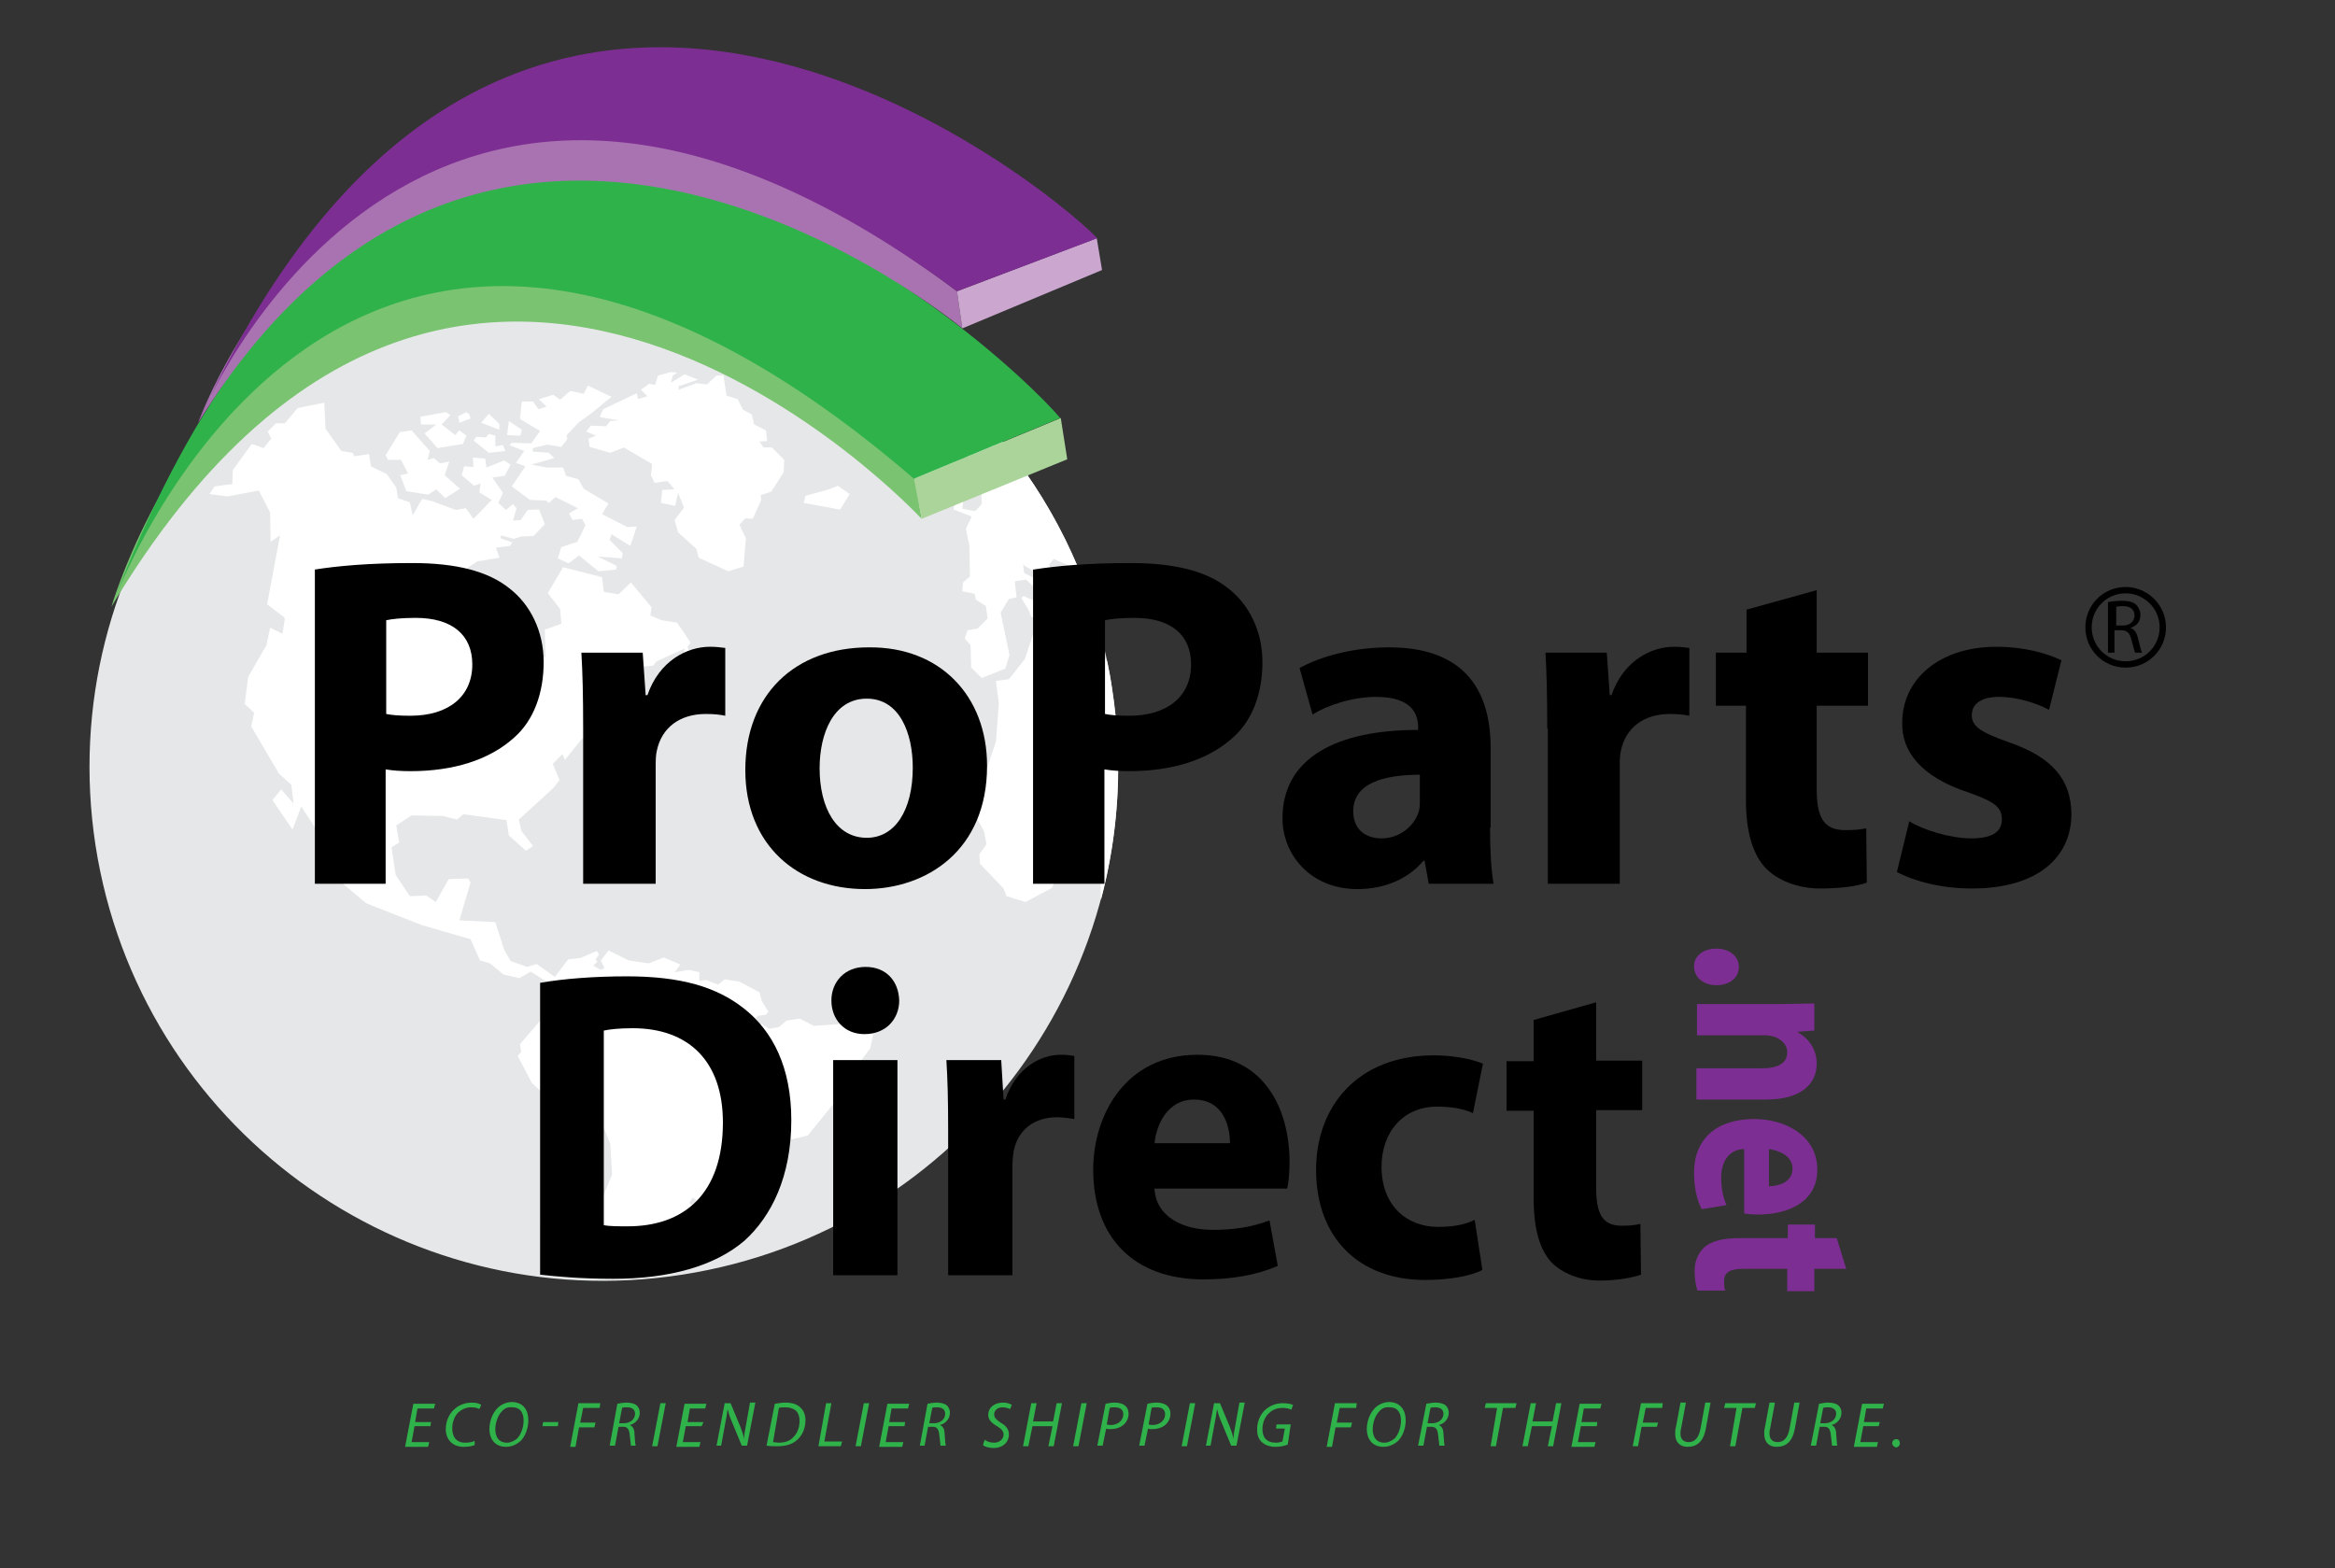 <?xml version="1.0" encoding="utf-8"?>
<!-- Generator: Adobe Illustrator 22.1.0, SVG Export Plug-In . SVG Version: 6.00 Build 0)  -->
<svg version="1.1" id="Layer_1" xmlns="http://www.w3.org/2000/svg" xmlns:xlink="http://www.w3.org/1999/xlink" x="0px" y="0px"
	 viewBox="0 0 396 266" style="enable-background:new 0 0 396 266;" xml:space="preserve">
<rect x="0" y="0" width="396" height="266" fill="#333333" stroke="none"/>
<style type="text/css">
	.st0{fill:#30B24B;}
	.st1{clip-path:url(#SVGID_2_);fill-rule:evenodd;clip-rule:evenodd;fill:#E6E7E8;}
	.st2{clip-path:url(#SVGID_2_);fill-rule:evenodd;clip-rule:evenodd;fill:#FFFFFF;}
	.st3{clip-path:url(#SVGID_2_);fill:#79C371;}
	.st4{clip-path:url(#SVGID_2_);fill:#AAD499;}
	.st5{clip-path:url(#SVGID_2_);fill:#30B24B;}
	.st6{clip-path:url(#SVGID_2_);fill:#A973B1;}
	.st7{clip-path:url(#SVGID_2_);fill:#CBA7CF;}
	.st8{clip-path:url(#SVGID_2_);fill:#7D2E92;}
	.st9{clip-path:url(#SVGID_2_);}
	.st10{clip-path:url(#SVGID_2_);fill:none;stroke:#000000;stroke-width:1.073;stroke-miterlimit:10;}
	.st11{fill:none;}
</style>
<path class="st0" d="M73,241.9h-2.7l-0.5,2.7h3l-0.2,0.8h-3.9l1.4-7.3h3.7l-0.2,0.8h-2.8l-0.4,2.3h2.7L73,241.9z M80.5,245.1
	c-0.4,0.2-1.1,0.3-1.9,0.3c-1.8,0-3-1.2-3-3c0-1.4,0.6-2.7,1.6-3.5c0.7-0.6,1.7-1,2.8-1c0.8,0,1.4,0.2,1.6,0.4l-0.3,0.7
	c-0.3-0.2-0.8-0.3-1.4-0.3c-0.8,0-1.5,0.3-2.1,0.8c-0.7,0.6-1.1,1.7-1.1,2.8c0,1.3,0.6,2.4,2.2,2.4c0.6,0,1.2-0.1,1.6-0.3
	L80.5,245.1z M89.6,240.9c0,1.3-0.5,2.7-1.3,3.5c-0.7,0.6-1.5,1-2.5,1c-1.9,0-2.8-1.4-2.8-3c0-1.3,0.5-2.7,1.4-3.6
	c0.6-0.6,1.5-1,2.5-1C88.9,237.9,89.6,239.3,89.6,240.9z M85.1,239.4c-0.7,0.7-1.1,2-1.1,3c0,1.2,0.5,2.3,2,2.3
	c0.6,0,1.2-0.3,1.7-0.7c0.7-0.7,1.1-2,1.1-3c0-1-0.3-2.3-1.9-2.3C86.1,238.6,85.5,238.9,85.1,239.4z M94.7,241.2l-0.1,0.7h-2.6
	l0.1-0.7H94.7z M98.1,238h3.7l-0.1,0.8h-2.8l-0.5,2.5h2.6l-0.2,0.8h-2.6l-0.6,3.3h-0.9L98.1,238z M104.7,238.1
	c0.4-0.1,1.1-0.2,1.6-0.2c0.7,0,1.4,0.2,1.7,0.5c0.3,0.3,0.5,0.7,0.5,1.2c0,1.1-0.8,1.9-1.7,2.1l0,0c0.5,0.2,0.8,0.7,0.8,1.5
	c0.1,1,0.1,1.7,0.2,2H107c0-0.2-0.1-0.9-0.2-1.8c-0.1-1-0.4-1.4-1.1-1.4h-0.8l-0.6,3.2h-0.9L104.7,238.1z M105,241.4h0.8
	c1.1,0,1.9-0.7,1.9-1.6c0-0.8-0.6-1.1-1.4-1.1c-0.4,0-0.6,0-0.8,0.1L105,241.4z M112.9,238l-1.4,7.3h-0.9l1.4-7.3H112.9z M119,241.9
	h-2.7l-0.5,2.7h3l-0.2,0.8h-3.9l1.4-7.3h3.7l-0.2,0.8H117l-0.4,2.3h2.7L119,241.9z M121.5,245.3l1.4-7.3h1l1.7,4.1
	c0.3,0.8,0.5,1.4,0.6,2l0,0c0-0.7,0.1-1.3,0.3-2.3l0.7-3.9h0.9l-1.4,7.3h-0.9l-1.7-4.1c-0.4-0.9-0.5-1.4-0.7-2.1l0,0
	c-0.1,0.7-0.2,1.4-0.4,2.4l-0.7,3.8H121.5z M131.4,238.1c0.6-0.1,1.2-0.2,1.8-0.2c1.2,0,2.1,0.3,2.7,1c0.4,0.4,0.7,1.1,0.7,2
	c0,1.3-0.5,2.6-1.5,3.4c-0.8,0.7-1.9,1-3.3,1c-0.6,0-1.3,0-1.8-0.1L131.4,238.1z M131.1,244.6c0.3,0,0.7,0.1,0.9,0.1
	c1.2,0,2-0.3,2.6-1c0.7-0.7,1-1.7,1-2.7c0-1.3-0.6-2.3-2.5-2.3c-0.3,0-0.7,0-1,0.1L131.1,244.6z M140.1,238h0.9l-1.2,6.5h3l-0.2,0.8
	h-3.8L140.1,238z M147.4,238l-1.4,7.3h-0.9l1.4-7.3H147.4z M153.4,241.9h-2.7l-0.5,2.7h3l-0.2,0.8h-3.9l1.4-7.3h3.7l-0.2,0.8h-2.8
	l-0.4,2.3h2.7L153.4,241.9z M157.3,238.1c0.4-0.1,1.1-0.2,1.6-0.2c0.7,0,1.4,0.2,1.7,0.5c0.3,0.3,0.5,0.7,0.5,1.2
	c0,1.1-0.8,1.9-1.7,2.1l0,0c0.5,0.2,0.8,0.7,0.8,1.5c0.1,1,0.1,1.7,0.2,2h-0.9c0-0.2-0.1-0.9-0.2-1.8c-0.1-1-0.4-1.4-1.1-1.4h-0.8
	l-0.6,3.2H156L157.3,238.1z M157.6,241.4h0.8c1.1,0,1.9-0.7,1.9-1.6c0-0.8-0.6-1.1-1.4-1.1c-0.4,0-0.6,0-0.8,0.1L157.6,241.4z
	 M167,244.2c0.4,0.3,0.9,0.5,1.6,0.5c0.8,0,1.6-0.5,1.6-1.4c0-0.5-0.3-0.9-1.1-1.4c-0.9-0.5-1.5-1.1-1.5-1.9c0-1.3,1.1-2.1,2.5-2.1
	c0.7,0,1.2,0.2,1.5,0.4l-0.3,0.7c-0.2-0.1-0.7-0.3-1.3-0.3c-0.9,0-1.4,0.6-1.4,1.2c0,0.6,0.4,0.9,1.1,1.4c0.9,0.5,1.4,1.1,1.4,2
	c0,1.3-1,2.3-2.6,2.3c-0.7,0-1.5-0.2-1.8-0.5L167,244.2z M175.8,238l-0.6,3.1h3.4l0.6-3.1h0.9l-1.4,7.3h-0.9l0.7-3.4h-3.4l-0.7,3.4
	h-0.9l1.4-7.3H175.8z M184.3,238l-1.4,7.3H182l1.4-7.3H184.3z M187.5,238.1c0.4-0.1,1-0.2,1.6-0.2c0.7,0,1.4,0.2,1.8,0.6
	c0.3,0.3,0.5,0.7,0.5,1.3c0,0.8-0.4,1.5-0.9,1.9c-0.6,0.5-1.4,0.7-2.2,0.7c-0.3,0-0.5,0-0.7-0.1l-0.6,2.9h-0.9L187.5,238.1z
	 M187.7,241.6c0.3,0.1,0.5,0.1,0.7,0.1c1.2,0,2.1-0.8,2.1-1.8c0-0.9-0.6-1.2-1.5-1.2c-0.4,0-0.6,0-0.8,0.1L187.7,241.6z
	 M194.6,238.1c0.4-0.1,1-0.2,1.6-0.2c0.7,0,1.4,0.2,1.8,0.6c0.3,0.3,0.5,0.7,0.5,1.3c0,0.8-0.4,1.5-0.9,1.9
	c-0.6,0.5-1.4,0.7-2.2,0.7c-0.3,0-0.5,0-0.7-0.1l-0.6,2.9h-0.9L194.6,238.1z M194.8,241.6c0.3,0.1,0.5,0.1,0.7,0.1
	c1.2,0,2.1-0.8,2.1-1.8c0-0.9-0.6-1.2-1.5-1.2c-0.4,0-0.6,0-0.8,0.1L194.8,241.6z M202.7,238l-1.4,7.3h-0.9l1.4-7.3H202.7z
	 M204.5,245.3l1.4-7.3h1l1.7,4.1c0.3,0.8,0.5,1.4,0.6,2l0,0c0-0.7,0.1-1.3,0.3-2.3l0.7-3.9h0.9l-1.4,7.3h-0.9l-1.7-4.1
	c-0.4-0.9-0.5-1.4-0.7-2.1l0,0c-0.1,0.7-0.2,1.4-0.4,2.4l-0.7,3.8H204.5z M218.4,245c-0.4,0.2-1.2,0.4-2.1,0.4c-1,0-1.8-0.3-2.4-0.9
	c-0.6-0.6-0.7-1.4-0.7-2.1c0-1.2,0.5-2.5,1.4-3.3c0.8-0.7,1.8-1.1,3-1.1c0.9,0,1.5,0.2,1.7,0.3l-0.3,0.8c-0.4-0.2-0.9-0.3-1.5-0.3
	c-0.9,0-1.7,0.3-2.3,0.9c-0.7,0.6-1.1,1.7-1.1,2.7c0,1.4,0.7,2.3,2.3,2.3c0.4,0,0.8-0.1,1.1-0.2l0.4-2.2h-1.5l0.1-0.7h2.4L218.4,245
	z M226.4,238h3.7l-0.1,0.8h-2.8l-0.5,2.5h2.6l-0.2,0.8h-2.6l-0.6,3.3H225L226.4,238z M238.4,240.9c0,1.3-0.5,2.7-1.3,3.5
	c-0.7,0.6-1.5,1-2.5,1c-1.9,0-2.8-1.4-2.8-3c0-1.3,0.5-2.7,1.4-3.6c0.6-0.6,1.5-1,2.5-1C237.6,237.9,238.4,239.3,238.4,240.9z
	 M233.9,239.4c-0.7,0.7-1.1,2-1.1,3c0,1.2,0.5,2.3,2,2.3c0.6,0,1.2-0.3,1.7-0.7c0.7-0.7,1.1-2,1.1-3c0-1-0.3-2.3-1.9-2.3
	C234.9,238.6,234.3,238.9,233.9,239.4z M241.9,238.1c0.4-0.1,1.1-0.2,1.6-0.2c0.7,0,1.4,0.2,1.7,0.5c0.3,0.3,0.5,0.7,0.5,1.2
	c0,1.1-0.8,1.9-1.7,2.1l0,0c0.5,0.2,0.8,0.7,0.8,1.5c0.1,1,0.1,1.7,0.2,2h-0.9c0-0.2-0.1-0.9-0.2-1.8c-0.1-1-0.4-1.4-1.2-1.4H242
	l-0.6,3.2h-0.9L241.9,238.1z M242.1,241.4h0.8c1.1,0,1.9-0.7,1.9-1.6c0-0.8-0.6-1.1-1.4-1.1c-0.4,0-0.6,0-0.8,0.1L242.1,241.4z
	 M253.9,238.8h-2.1l0.2-0.8h5.2l-0.2,0.8h-2.1l-1.2,6.5h-0.9L253.9,238.8z M260.5,238l-0.6,3.1h3.4l0.6-3.1h0.9l-1.4,7.3h-0.9
	l0.7-3.4h-3.4l-0.7,3.4h-0.9l1.4-7.3H260.5z M270.8,241.9h-2.7l-0.5,2.7h3l-0.2,0.8h-3.9l1.4-7.3h3.7l-0.2,0.8h-2.8l-0.4,2.3h2.7
	L270.8,241.9z M278.3,238h3.7l-0.1,0.8h-2.8l-0.5,2.5h2.6L281,242h-2.6l-0.6,3.3h-0.9L278.3,238z M285.9,238l-0.8,4.3
	c-0.1,0.3-0.1,0.6-0.1,0.9c0,0.9,0.5,1.4,1.4,1.4c1,0,1.7-0.7,2-2.3l0.8-4.4h0.9l-0.8,4.4c-0.4,2.2-1.5,3.1-3.1,3.1
	c-1.2,0-2.1-0.7-2.1-2.2c0-0.3,0-0.7,0.1-1l0.8-4.3H285.9z M294.5,238.8h-2.1l0.2-0.8h5.2l-0.2,0.8h-2.1l-1.2,6.5h-0.9L294.5,238.8z
	 M301,238l-0.8,4.3c-0.1,0.3-0.1,0.6-0.1,0.9c0,0.9,0.5,1.4,1.4,1.4c1,0,1.7-0.7,2-2.3l0.8-4.4h0.9l-0.8,4.4
	c-0.4,2.2-1.5,3.1-3.1,3.1c-1.2,0-2.1-0.7-2.1-2.2c0-0.3,0-0.7,0.1-1l0.8-4.3H301z M308.5,238.1c0.4-0.1,1.1-0.2,1.6-0.2
	c0.7,0,1.4,0.2,1.7,0.5c0.3,0.3,0.5,0.7,0.5,1.2c0,1.1-0.8,1.9-1.7,2.1l0,0c0.5,0.2,0.8,0.7,0.8,1.5c0.1,1,0.1,1.7,0.2,2h-0.9
	c0-0.2-0.1-0.9-0.2-1.8c-0.1-1-0.4-1.4-1.1-1.4h-0.8l-0.6,3.2h-0.9L308.5,238.1z M308.7,241.4h0.8c1.1,0,1.9-0.7,1.9-1.6
	c0-0.8-0.6-1.1-1.4-1.1c-0.4,0-0.6,0-0.8,0.1L308.7,241.4z M318.6,241.9H316l-0.5,2.7h3l-0.2,0.8h-3.9l1.4-7.3h3.7l-0.2,0.8h-2.8
	l-0.4,2.3h2.7L318.6,241.9z M320.9,244.8c0-0.4,0.3-0.7,0.7-0.7c0.4,0,0.6,0.3,0.6,0.7c0,0.4-0.3,0.7-0.7,0.7
	C321.2,245.4,320.9,245.1,320.9,244.8z"/>
<g>
	<defs>
		<rect id="SVGID_1_" x="-115" y="-69" width="612" height="396"/>
	</defs>
	<clipPath id="SVGID_2_">
		<use xlink:href="#SVGID_1_"  style="overflow:visible;"/>
	</clipPath>
	<path class="st1" d="M89.1,43.9c47.6-7.4,92.1,25.3,99.5,72.8c7.4,47.6-25.3,92.1-72.9,99.5c-47.6,7.4-92.1-25.2-99.5-72.8
		C8.9,95.8,41.5,51.3,89.1,43.9"/>
	<path class="st2" d="M110.3,104.4l0.2-1.4l-3.5-4.2l-2.1,2l-2.5-0.4l-0.3-2.5l-6.6-1.7l-2.6,4.4l2.1,2.7l0.2,2.5l-2.8,1l0.1,4.7
		l-3-0.8l-1.1-3l0-1.5l-8.6-3.8l-0.2-2.3l-1.9-1.2l-0.3-1.4l3.6-2.3l3.7-0.6l-0.6-1.7l2.4-0.3l0.4-0.6l-2-0.7l0.1-0.5l2.1,0.6
		l1.3-0.4l2.1-0.1l1.9-2l-1-2.5l-1.9,0.1l-1.2,1.7L87,88.3l0.6-2.1l-0.6-0.7l-1.2,1l-1.3-1.2l0.8-1.7l-1.8-2.6l2.1-0.3l1-1.9
		l-1.1-0.7l-3,1.2l-0.2-1.5l-2.1-0.2l0.1,1.6l-1.6-0.1l-0.4,1.5l2.1,1.8l1.1-0.4l-0.2,1.5l2.1,1.3l-3.1,3.2L79,86.2l-1.7,0.3
		L73.3,85l-1.7-0.4L70,87.4l-0.5-2.2l-2-0.7l-0.3-1.8l-1.6-2.3l-2.7-1.3l-0.3-2.1l-2.5,0.4l-0.3-0.6l-1.9-0.3l-2.7-3.8l-0.2-4.4
		l-4.5,0.9l-2.2,2.6l-1.5,0l-1.4,1.4l0.6,1.2L44.7,76l-2-0.7l-3.2,4.4l-0.1,2.4l-3,0.4l-0.9,1.3l3.1,0.4l5.3-1l1.9,3.7l0.1,5
		l1.6-1.1l-2.2,11.7l2.9,2.2l0.1,0.3l-0.4,2.5l-2-1l-0.1,0l-0.6,2.9l-3.1,5.4l-0.6,4.6l1.6,1.5l-0.5,2.3l4.7,8l2.1,1.9l0.4,3.2
		l-2.1-2.4l-1.5,1.8l3.4,5l1.5-3.9l5.3,8.1l-0.6,3l6.3,5.3l9.4,3.7l8.3,2.4l1.6,3.6l1.7,0.5l2.3,1.9l2.7,0.6l1.9-1.1l3,1.9l-0.6,2.1
		l0.7,2.6l-5,5.8l0.1,0l0.2,1.2l-0.6,0.7l2.4,4.6l6.4,5.8l4.1,1.5l1.7,0.3l1.1,2.7l0.3,5.2l-2.7,6.6l-1.2,2.1l0.9,2.6l-0.9,2.8
		l0.8,1.2l3.3,0.8l1.1-1.1l0.3,0l1.6-0.8l0-0.6l-0.7-0.8l3-1.5l-0.3-1.1l0.8-1.3l1,1.1l0.2,0l1.9-1.6l4.3-0.9l1.1-1.1l-1.4-1.6
		l0.6-0.9l1.8,1.5l2.8-1l3.7-3.5l0.7,0.4l2.4-2.5l0.5-2l3-2.3l4.6-1.1l5.5-6.8l3.6-6l1.5-2l0.5-2.5l-4-1.7L138,174l-2.3-1.2
		c-0.1,0-0.2,0-0.3,0l-2,0.3l-1.3,1.1l-1.7,0.3l-1.2-0.8l-1.2,0.9l-0.9-0.6l1.4-1.7l1.4-0.2l0.4-0.5l-1.1-1.8l-0.4-1.5l-3.4-1.8
		l-2.5-0.4l-1.1,0.9l-2.1-0.8l-1.1,0.2l0-1.5l-1.8-0.4l-2.4,0.4l1-1.3l-2.8-1.2l-2.6,1l-3.4-0.5l-3.4-1.7l-1.3,1.7l0.6,1.3l-0.6,0.3
		l-1.3-0.7l0.7-0.7l-0.3-0.4l0.6-0.8l-0.4-0.6l-2.8,1.2l-0.1,0l-1.8,0.2l-0.2,0.1l-2.2,2.9l-3.1-2.2l-1.6,0.5l-2.8-1l-1.1-1.9
		l-1.5-4.7l-6.1-0.3l1.9-6.4l-0.4-0.7l-3.3,0.1l-2.2,3.9l-1.6-1.1l-2.8,0.1l-2.4-3.6l-0.7-4.7l1.3-0.8l-0.5-2.9l2.6-1.7l5.3,0.1
		l2.4,0.6l1.1-0.9l7.3,1l0.4,2.6l2.9,2.6l1.2-0.8l-2-2.6L88,139l5.9-5.4l1-1.3l-1.1-2.6l0-0.2l1.6-1.6l0.4,1l2.9-3.6l2.1-0.4
		l2.1-2.7l6-2.5l-2.1,2.2l2.1,0.4l0-0.2l2.4-2.8l-0.3-1.4l-1.6-0.1l-2.8-1.8l1.9-2.9l2.3-0.2l0.5-0.7l4.8-2.2l-0.6,3.7l-0.9,1.2
		l6,0.3l1.1-2.1l-4.4-1.1l-0.7-2.3l0.5-0.7l-1.3-2l-1-1.4l-2.6-0.4L110.3,104.4z M120.3,44.8c27.8,5.8,51.5,25,62.6,51.6l-1.7-0.5
		l-2.5-1.1l-0.8,1l1.8,3.7l-0.4,0.6l-2-2l-3.8-2.3l0.2,1.4l2.8,1.4l1,2.1l-0.1,0.7l-3.4-3.1l-1.9,0.3l0.3,2.7l-1.3,0.3l-1.4,2.3
		l1.5,7.2l-0.7,2.3l-4,1.6l-1.8-1.8l-0.1-3.8l-1-1.1l0.5-1.4l1.7-0.3l1.7-1.7l-0.3-2.1l-1.7-1.1l-0.2-1l-2.1-0.4l0.1-1.4l0.1-0.2
		l1.1-0.9l-0.1-5.3l-0.6-2.8l1-2.1l-3.1-1.2l0.5-2.2l1.2,0.3l-0.2,1.8l2.2,0.4l1.1-1.2l-0.1-2.3l-3.4-4.5l1.2-0.4l-0.1-0.8l0-0.2
		l-3-1.1l1.2-3.6l-2.3-0.8l0.3,2.8l-6-5.6l-0.6,0.8l7.8,7.9l3.1,5.5l-0.5,0.5l-3.4-3l-0.5,0.1l0.7,2.7l-1.3,0.6l-4.6-3.2l-0.2-4.9
		l-2.8-4.1l-3.1-3.4l0.5-0.9l-2-2.6l-0.3-1.7l1.7,0.5l3.9,2.6l2.6-0.1l-6.5-5.8l-4.6-3.8l-2.4-0.1l-5.7-3.8l0.3-0.6l5.6,2.1
		l-3.3-3.1l-14.4-4.5L120.3,44.8z M187.8,112.3c0.3,1.5,0.6,3,0.8,4.6c1.9,12.3,1.1,24.5-1.9,35.8l-0.2-7.3l-1.1-2.2l-1.1,1.7
		l-3-1.4l-2.9,7.1l-4.5,2.4l-3.2-1l-0.5-1.3l-4-4.2l-0.1-1.6l1.2-1.7l-0.4-2.2l-1.5-2.7l0.1-2.3l3.4-10.2l0.5-6.5l-0.5-3.8l2.2-0.3
		l2.7-3.4l1.5-4.5l1.8,0.6l1.1,2.3l3.6-0.8l-0.4-4.2l1.4-1.8L187.8,112.3z M173.2,101.4l1.2,2l0.5,1.2l1.8,1.1l0.3-0.8l-1.5-0.8
		c-0.1-0.3,0-0.2,0-0.3l-0.1-1.9l-1.8-0.8L173.2,101.4z M131.1,57.5l-0.7,1.1l0.3,0.1l2.5,1.1l-2.2,0.7l0.3,0.5l2.6-0.4l2.6,1.2
		l0.2-0.9l0-0.1l-2.6-1.2l-0.3-1.1L131.1,57.5z M140.6,83l-4,1.1l-0.3,1.2l6,1.1l0.2,0l1.6-2.6l-2-1.4L140.6,83z M103.5,71.4
		l-0.7,0.9l-2.6-0.1l-0.8,1l1.7,0.7l-1.3,0.5l0.2,1.4l3.5,1l2.3-0.9l4.8,2.8l-0.2,1.9l0.6,1.3l2.2-0.3l1.2,1.4l-2.1,0.1l-0.2,2.2
		l2.4,0.5l0.5-2.2l1,2.5l-1.6,2.1l0.6,2.1l3.1,2.8l0.4,1.5l5,2.3l2.6-0.8l0.4-4.8l-1.1-2.3l1-1.1l1.2,0.1l0.2-0.3l1.3-2.9l-0.1-0.8
		l1.8-0.6l2.1-3.3l0.1-2.1l-2.1-2.1l-1.4,0l-0.7-1l1.3-0.1l-0.2-1.8l-2-1l-0.4-1.7l-1.5-0.8l-0.9-1.8l-1.9-0.6l-0.5-3.4l-1.2,0
		l-1.6,1.5l-1.8-0.2l-3,1.1l0-0.6l3.3-1.1l-2.3-0.9l-2.3,1.4l0.3-1.2l0.8-0.5l-1.1-0.1l-2.2,0.6l-0.5,1.6l-1-0.2l-1.4,1l1.1,1.1
		l-1.6,0.5l-0.2-1l-5.7,2.7l-0.6,1.3l0.3,0.1l3,0.5L103.5,71.4z M80.8,74.1l-0.5,0.6l2.6,2.1l2.8-0.3l-0.4-1l-1.3,0.2L84,73.9
		l-1.1-0.3l-0.5,0.6L80.8,74.1z M88.5,68.1l-0.3,2.9l0.2,0.2l3.2,1.9l-1.5,2.1l-3.3-0.1l-0.4,0.4l2.5,1l-1.4,2l1.6,0.6l-2.3,3.4
		l3.1,2.3l0.2,0l2.5,0.1l0.5,0.4l1.1-1l3.8,1.9l-1.5,0.9l0.6,1.1l1.6-0.2l0.6,1.1l-1.4,2.8l-2.7,0.9l-0.6,1.9l1.7,0.8l0.2,0l1.7-1.3
		l3.3,2.7l3-0.3l0.1-0.6l-3.2-1.6l4.1,0.3l0.1-0.9l-2.2-2.2l0.3-1l3.2,2l1.1-3.3l-1.6,0.1l-4.3-2.2l1.1-1.8L99,82.9l-0.9-1.6
		L96,80.7l-0.5-1.4l-2.8,0l-2.6-0.5l3.9-1.1l-0.9-0.9l-2.8-0.2l0.1-0.6l2.4-0.6l2.4,0.4l1-1.3l-0.1-0.7l2.1-2.2l2.1-1.5l3.4-2.8
		l-4-1.9l-0.7,1.4l-2.3-0.5L95,67.8L93.9,67l-0.2,0l-2.3,0.7l1.3,1.3l-1.4,0.4l-0.9-1.3L88.5,68.1z M86.3,71.4L86,73.8l2.1,0.1
		l0.2-0.1l0.2-0.9L86.3,71.4z M82.9,70.2l-1.3,1.5l3.1,1.2l0-1L82.9,70.2z M79.1,69.9l-1.4,0.7l0.2,1.1l1.9-0.7l-0.2-0.7L79.1,69.9z
		 M71.3,70.7l0.1,1.3l2.6,0l-2,1.5l2.2,2.5l4.3-0.7l0.6-1.4L77.9,73l-0.7,0.8L74.9,72l1.5-1.6l-0.8-0.5L71.3,70.7z M65.4,77.2
		l0.4,0.8l2.2,0l1.2,2.3l-1.3,0.3l1,2.7l3.7,0.6l1.4-0.9l1.5,1.5l2.5-1.6l-2.6-2.3l0.8-2.3l-1.6,0.3l-1-0.9L72.5,78l0.4-1.5
		l-3.1-3.5l-2,0.3L65.4,77.2z"/>
	<path class="st3" d="M156.3,88c0,0-78-84.4-137.4,14.9c0,0,31.8-110,136.2-22.2L156.3,88z"/>
	<polygon class="st4" points="155,81.2 156.3,88 181,77.9 179.9,70.9 	"/>
	<path class="st5" d="M18.9,103c0,0,37.8-106.4,136.1-21.8l24.8-10.3C170.1,59.3,70.6-34.1,18.9,103"/>
	<path class="st6" d="M163.2,55.7c0,0-78.8-65.9-129.6,16c0,0,33.5-93.6,128.7-22.3L163.2,55.7z"/>
	<polygon class="st7" points="162.3,49.4 163.2,55.7 186.9,45.8 186,40.4 	"/>
	<path class="st8" d="M33.6,71.7c0,0,36.2-90.9,128.7-22.3l23.8-9C177,31,85.8-43.6,33.6,71.7"/>
	<path class="st9" d="M53.4,96.6c3.8-0.6,9.1-1.1,16.5-1.1c7.5,0,12.9,1.4,16.5,4.3c3.5,2.7,5.8,7.2,5.8,12.5c0,5.3-1.7,9.9-5,12.8
		c-4.2,3.8-10.3,5.7-17.6,5.7c-1.6,0-3-0.1-4.2-0.3v19.4H53.4V96.6z M65.5,121.1c1,0.2,2.2,0.3,4.1,0.3c6.5,0,10.5-3.3,10.5-8.7
		c0-5-3.4-7.9-9.6-7.9c-2.4,0-4.1,0.2-5,0.4V121.1z"/>
	<path class="st9" d="M98.9,123.6c0-5.8-0.1-9.5-0.3-12.9H109l0.5,7.2h0.3c2-5.8,6.7-8.2,10.6-8.2c1.1,0,1.7,0.1,2.6,0.2v11.5
		c-1-0.2-1.9-0.3-3.3-0.3c-4.5,0-7.5,2.4-8.3,6.2c-0.2,0.8-0.2,1.8-0.2,2.7v19.9H98.9V123.6z"/>
	<path class="st9" d="M167.4,129.9c0,14.3-10.2,20.9-20.7,20.9c-11.5,0-20.3-7.5-20.3-20.2c0-12.7,8.3-20.8,21-20.8
		C159.4,109.7,167.4,118,167.4,129.9 M139,130.3c0,6.7,2.8,11.8,8,11.8c4.8,0,7.8-4.7,7.8-11.9c0-5.8-2.2-11.7-7.8-11.7
		C141.3,118.5,139,124.5,139,130.3"/>
	<path class="st9" d="M175.3,96.6c3.8-0.6,9.1-1.1,16.5-1.1c7.5,0,12.9,1.4,16.5,4.3c3.5,2.7,5.8,7.2,5.8,12.5c0,5.3-1.7,9.9-5,12.8
		c-4.2,3.8-10.3,5.7-17.6,5.7c-1.6,0-3-0.1-4.2-0.3v19.4h-12.1V96.6z M187.4,121.1c1,0.2,2.2,0.3,4.1,0.3c6.5,0,10.5-3.3,10.5-8.7
		c0-5-3.4-7.9-9.6-7.9c-2.4,0-4.1,0.2-5,0.4V121.1z"/>
	<path class="st9" d="M252.7,140.4c0,3.7,0.2,7.3,0.6,9.5h-11l-0.7-3.9h-0.2c-2.6,3.1-6.6,4.8-11.2,4.8c-7.9,0-12.7-5.8-12.7-12
		c0-10.2,9.1-15,23-15v-0.5c0-2.2-1.1-5.1-7.1-5.1c-4,0-8.3,1.4-10.8,3l-2.2-7.9c2.7-1.5,8.1-3.5,15.2-3.5c13.1,0,17.2,7.7,17.2,17
		V140.4z M240.9,131.4c-6.4,0-11.4,1.5-11.4,6.2c0,3.1,2.1,4.6,4.8,4.6c3,0,5.5-2,6.3-4.5c0.2-0.6,0.2-1.4,0.2-2.1V131.4z"/>
	<path class="st9" d="M262.4,123.6c0-5.8-0.1-9.5-0.3-12.9h10.4l0.5,7.2h0.3c2-5.8,6.7-8.2,10.6-8.2c1.1,0,1.7,0.1,2.6,0.2v11.5
		c-1-0.2-1.9-0.3-3.3-0.3c-4.5,0-7.5,2.4-8.3,6.2c-0.2,0.8-0.2,1.8-0.2,2.7v19.9h-12.2V123.6z"/>
	<path class="st9" d="M308.1,100.1v10.6h8.7v9h-8.7v14.2c0,4.7,1.2,6.9,4.8,6.9c1.7,0,2.5-0.1,3.6-0.3l0.1,9.2c-1.5,0.6-4.5,1-7.9,1
		c-3.9,0-7.2-1.4-9.2-3.4c-2.2-2.3-3.4-6.1-3.4-11.6v-16H291v-9h5.2v-7.3L308.1,100.1z"/>
	<path class="st9" d="M323.8,139.3c2.2,1.4,6.9,2.9,10.5,2.9c3.7,0,5.2-1.2,5.2-3.2c0-2.1-1.2-3-5.7-4.6
		c-8.2-2.7-11.3-7.1-11.2-11.8c0-7.4,6.3-12.9,16-12.9c4.6,0,8.6,1.1,11,2.3l-2.1,8.4c-1.8-1-5.2-2.2-8.5-2.2c-3,0-4.6,1.2-4.6,3.1
		c0,1.9,1.5,2.9,6.3,4.6c7.5,2.6,10.5,6.4,10.6,12.1c0,7.4-5.7,12.7-16.9,12.7c-5.1,0-9.7-1.2-12.7-2.8L323.8,139.3z"/>
	<path class="st9" d="M91.6,166.7c4-0.7,9.2-1.1,14.7-1.1c9.2,0,15.2,1.8,19.8,5.4c5,3.9,8.1,10.1,8.1,19c0,9.6-3.4,16.3-7.9,20.4
		c-5.1,4.4-12.9,6.5-22.3,6.5c-5.6,0-9.7-0.4-12.4-0.7V166.7z M102.4,207.8c0.9,0.2,2.5,0.2,3.8,0.2c9.9,0.1,16.4-5.6,16.4-17.6
		c0-10.5-5.9-16-15.3-16c-2.4,0-4,0.2-4.9,0.4V207.8z"/>
	<path class="st9" d="M152.5,169.7c0,3.1-2.2,5.7-5.9,5.7c-3.4,0-5.6-2.5-5.6-5.7c0-3.2,2.3-5.7,5.8-5.7
		C150.3,164,152.4,166.4,152.5,169.7 M141.3,179.8h10.9v36.5h-10.9V179.8z"/>
	<path class="st9" d="M160.8,191.8c0-5.4-0.1-8.9-0.3-12h9.3l0.4,6.7h0.3c1.8-5.4,6-7.6,9.4-7.6c1,0,1.5,0.1,2.3,0.2v10.7
		c-0.9-0.1-1.7-0.3-2.9-0.3c-4,0-6.7,2.2-7.4,5.8c-0.1,0.7-0.2,1.6-0.2,2.5v18.5h-10.9V191.8z"/>
	<path class="st9" d="M195.8,201.7c0.3,4.7,4.8,6.9,9.9,6.9c3.7,0,6.7-0.5,9.6-1.6l1.4,7.7c-3.6,1.6-7.9,2.3-12.6,2.3
		c-11.9,0-18.7-7.2-18.7-18.6c0-9.3,5.5-19.5,17.7-19.5c11.3,0,15.6,9.2,15.6,18.2c0,1.9-0.2,3.7-0.4,4.5H195.8z M208.6,193.9
		c0-2.8-1.1-7.4-6.1-7.4c-4.6,0-6.4,4.4-6.7,7.4H208.6z"/>
	<path class="st9" d="M251.4,215.4c-1.9,1-5.6,1.7-9.7,1.7c-11.3,0-18.5-7.2-18.5-18.7c0-10.7,7-19.4,20-19.4c2.9,0,6,0.5,8.3,1.4
		l-1.7,8.4c-1.3-0.6-3.2-1.1-6.1-1.1c-5.7,0-9.4,4.3-9.4,10.2c0,6.6,4.3,10.2,9.6,10.2c2.6,0,4.6-0.4,6.2-1.2L251.4,215.4z"/>
	<path class="st9" d="M270.7,170v9.9h7.8v8.4h-7.8v13.2c0,4.4,1.1,6.4,4.3,6.4c1.5,0,2.2-0.1,3.2-0.3l0.1,8.6c-1.4,0.5-4,1-7,1
		c-3.5,0-6.4-1.3-8.2-3.1c-2-2.2-3-5.7-3-10.8v-14.9h-4.6v-8.4h4.6V173L270.7,170z"/>
	<path class="st8" d="M291.1,160.9c2.2,0,3.8,1.3,3.8,3.1c0,1.8-1.5,3.1-3.8,3.1c-2.2,0-3.8-1.3-3.8-3.2
		C287.3,162.1,288.9,160.9,291.1,160.9"/>
	<path class="st8" d="M301.3,170.3c2.5,0,4.6-0.1,6.4-0.1v4.6l-2.8,0.2v0.1c1.3,0.7,3.2,2.4,3.2,5.3c0,3.5-2.7,6.1-8.6,6.1h-11.8
		v-5.3h11.1c2.6,0,4.3-0.8,4.3-2.7c0-1.5-1.2-2.3-2.3-2.7c-0.4-0.1-1-0.2-1.5-0.2h-11.5v-5.3H301.3z"/>
	<path class="st8" d="M295.7,194.9c-2.6,0.1-3.8,2.3-3.8,4.8c0,1.8,0.3,3.3,0.9,4.7l-4.2,0.7c-0.9-1.7-1.3-3.9-1.3-6.2
		c0-5.8,3.9-9.1,10.2-9.1c5.1,0,10.7,2.7,10.7,8.6c0,5.5-5,7.6-10,7.6c-1.1,0-2-0.1-2.4-0.2V194.9z M300,201.2c1.5,0,4-0.6,4-3
		c0-2.2-2.4-3.1-4-3.3V201.2z"/>
	<path class="st8" d="M313.1,215.2h-5.4v3.8h-4.6v-3.8h-7.2c-2.4,0-3.5,0.5-3.5,2.1c0,0.7,0,1.1,0.2,1.6l-4.7,0
		c-0.3-0.7-0.5-2-0.5-3.4c0-1.7,0.7-3.1,1.7-4c1.2-1,3.1-1.5,5.9-1.5h8.2v-2.3h4.6v2.3h3.7L313.1,215.2z"/>
	<path class="st9" d="M357.6,102.1c0.6-0.1,1.4-0.2,2.2-0.2c1.2,0,2,0.2,2.5,0.7c0.4,0.4,0.7,1,0.7,1.7c0,1.2-0.7,1.9-1.7,2.2v0
		c0.7,0.2,1.1,0.9,1.3,1.8c0.3,1.2,0.5,2.1,0.7,2.4h-1.2c-0.1-0.2-0.3-1-0.6-2.1c-0.3-1.2-0.7-1.7-1.8-1.7h-1.1v3.8h-1.1V102.1z
		 M358.8,106.1h1.2c1.2,0,2-0.7,2-1.7c0-1.1-0.8-1.6-2-1.6c-0.5,0-0.9,0.1-1.1,0.1V106.1z"/>
	<path class="st10" d="M366.8,106.4c0,3.5-2.8,6.3-6.3,6.3c-3.5,0-6.3-2.8-6.3-6.3c0-3.5,2.8-6.3,6.3-6.3
		C363.9,100.1,366.8,102.9,366.8,106.4z"/>
</g>
<rect id="_x3C_Slice_x3E_" class="st11" width="396" height="266"/>
</svg>
